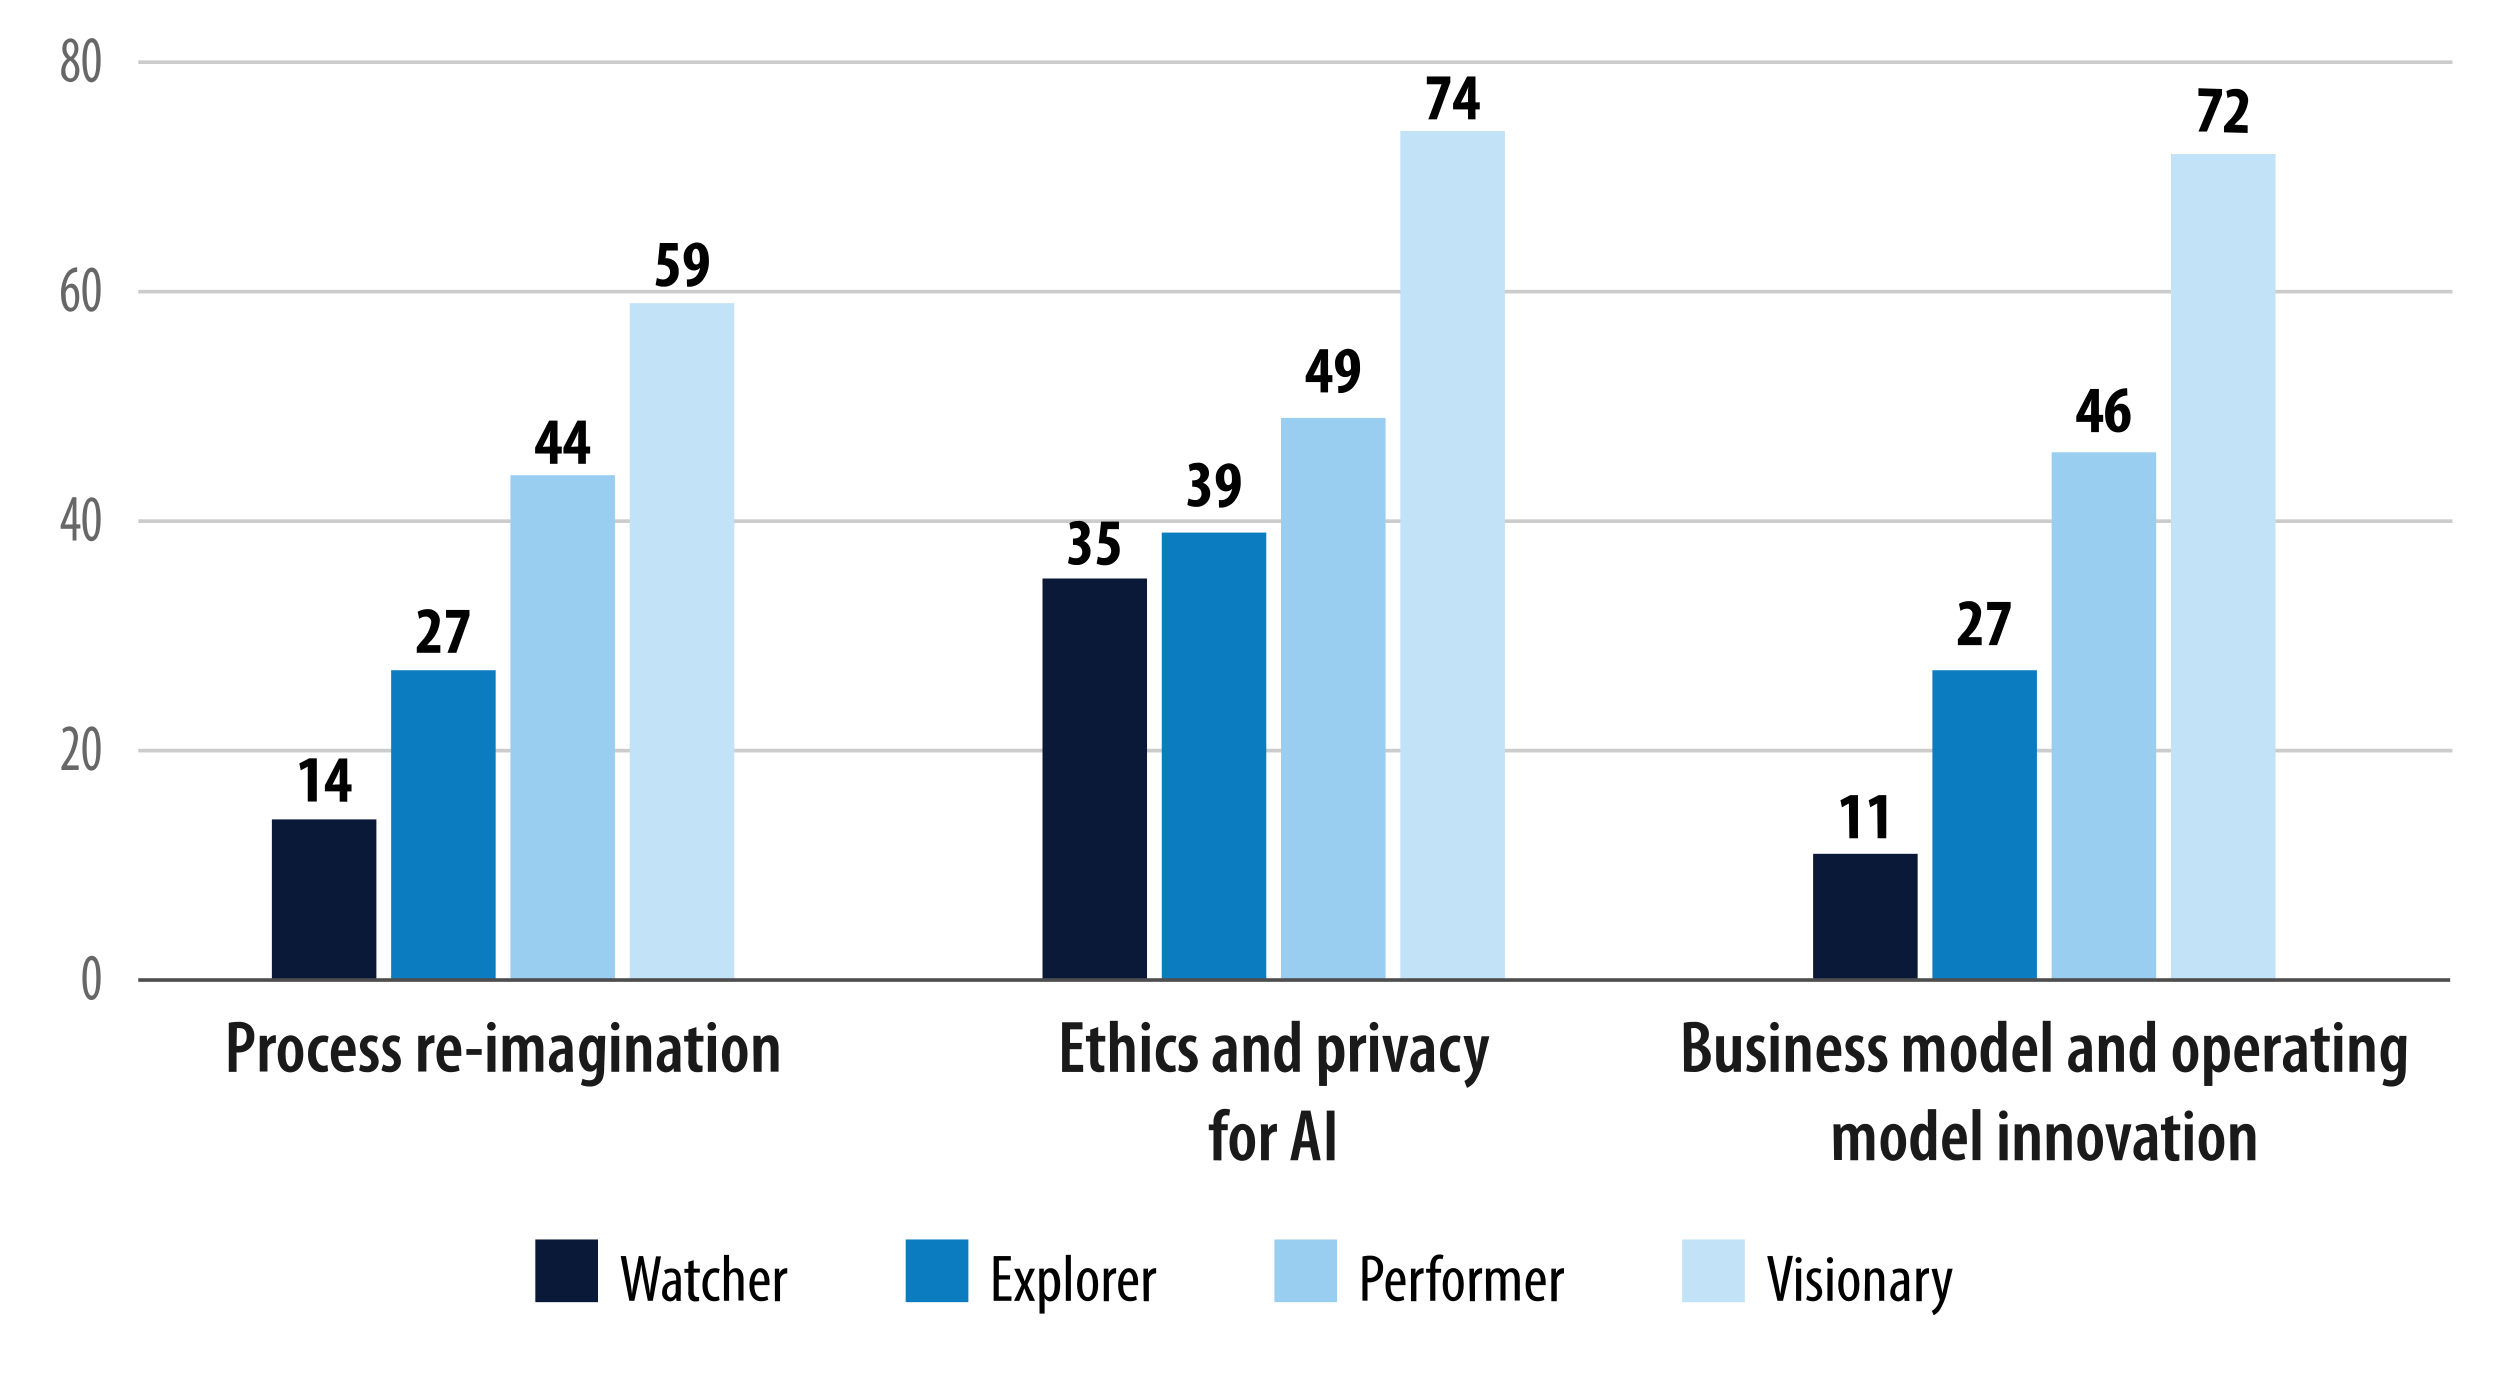 <svg id="Layer_1" data-name="Layer 1" xmlns="http://www.w3.org/2000/svg" xmlns:xlink="http://www.w3.org/1999/xlink" viewBox="0 0 356.14 196.71"><defs><style>.cls-1,.cls-10,.cls-11{fill:none;}.cls-2{clip-path:url(#clip-path);}.cls-3{fill:#1a1a1a;}.cls-4{fill:#010101;}.cls-5{fill:#0a1937;}.cls-6{fill:#0c7cc1;}.cls-7{fill:#99cef0;}.cls-8{fill:#c1e2f7;}.cls-9{fill:#676767;}.cls-10{stroke:#ccc;}.cls-10,.cls-11{stroke-miterlimit:10;stroke-width:0.52px;}.cls-11{stroke:#4e4e4e;}</style><clipPath id="clip-path"><rect class="cls-1" x="-36.43" y="-254.57" width="612" height="792"/></clipPath></defs><title>fig5</title><g class="cls-2"><path class="cls-3" d="M32.59,145.71a6.19,6.19,0,0,1,1.31-.14,2.44,2.44,0,0,1,1.77.54,2,2,0,0,1,.56,1.51,2.27,2.27,0,0,1-.52,1.58,2.21,2.21,0,0,1-1.69.73H33.7v2.76H32.59ZM33.7,149H34c.73,0,1.14-.51,1.14-1.31s-.27-1.22-1-1.22a1.42,1.42,0,0,0-.39,0Z"/><path class="cls-3" d="M37,149c0-.47,0-1,0-1.44h1l.06.78h0a1.22,1.22,0,0,1,1-.86,1.42,1.42,0,0,1,.24,0v1.11H39a1,1,0,0,0-.9.88,2.83,2.83,0,0,0,0,.48v2.7H37Z"/><path class="cls-3" d="M43.21,150.12c0,2.06-1.06,2.65-1.84,2.65-1.08,0-1.81-.91-1.81-2.63s.9-2.65,1.85-2.65S43.21,148.44,43.21,150.12Zm-2.54,0c0,.86.15,1.79.74,1.79s.69-1,.69-1.79-.13-1.76-.71-1.76S40.67,149.39,40.67,150.12Z"/><path class="cls-3" d="M46.74,152.58a2.1,2.1,0,0,1-.86.16c-1.22,0-2-.9-2-2.57s.84-2.66,2.2-2.66a1.8,1.8,0,0,1,.73.14l-.17.9a1.13,1.13,0,0,0-.54-.12c-.73,0-1.1.78-1.1,1.72s.42,1.67,1.1,1.67a1,1,0,0,0,.54-.12Z"/><path class="cls-3" d="M48.2,150.42c0,1.15.55,1.46,1.14,1.46a2.27,2.27,0,0,0,.92-.18l.17.8a3.35,3.35,0,0,1-1.3.24c-1.32,0-2-1-2-2.54s.81-2.71,1.91-2.71,1.62,1,1.62,2.34a2.75,2.75,0,0,1,0,.59Zm1.4-.79c0-.81-.27-1.3-.66-1.3s-.72.7-.74,1.3Z"/><path class="cls-3" d="M51.36,151.62a1.71,1.71,0,0,0,.89.27.56.56,0,0,0,.63-.58c0-.32-.14-.53-.61-.82a1.72,1.72,0,0,1-1-1.47,1.49,1.49,0,0,1,1.56-1.53,1.93,1.93,0,0,1,1,.26l-.22.83a1.27,1.27,0,0,0-.71-.22.52.52,0,0,0-.57.52c0,.28.12.44.61.76a1.77,1.77,0,0,1,1,1.54,1.51,1.51,0,0,1-1.69,1.56,2,2,0,0,1-1.09-.29Z"/><path class="cls-3" d="M54.6,151.62a1.67,1.67,0,0,0,.88.27.56.56,0,0,0,.64-.58c0-.32-.15-.53-.62-.82a1.74,1.74,0,0,1-1-1.47A1.5,1.5,0,0,1,56,147.49a1.89,1.89,0,0,1,1,.26l-.22.83a1.26,1.26,0,0,0-.7-.22.52.52,0,0,0-.58.52c0,.28.13.44.61.76a1.78,1.78,0,0,1,1,1.54,1.51,1.51,0,0,1-1.69,1.56,2,2,0,0,1-1.09-.29Z"/><path class="cls-3" d="M59.58,149c0-.47,0-1,0-1.44h1l.07.78h0a1.22,1.22,0,0,1,1-.86,1.57,1.57,0,0,1,.24,0v1.11h-.24a1,1,0,0,0-.91.88,3,3,0,0,0,0,.48v2.7H59.58Z"/><path class="cls-3" d="M63.24,150.42c0,1.15.55,1.46,1.15,1.46a2.22,2.22,0,0,0,.91-.18l.17.8a3.34,3.34,0,0,1-1.29.24c-1.33,0-2-1-2-2.54s.81-2.71,1.91-2.71,1.62,1,1.62,2.34a4,4,0,0,1,0,.59Zm1.4-.79c0-.81-.26-1.3-.66-1.3s-.72.7-.74,1.3Z"/><path class="cls-3" d="M68.62,149.45v.82H66.44v-.82Z"/><path class="cls-3" d="M70.61,146.24a.61.61,0,1,1-.61-.66A.61.61,0,0,1,70.61,146.24Zm-1.16,6.44v-5.11h1.13v5.11Z"/><path class="cls-3" d="M71.61,149c0-.58,0-1,0-1.44h1l0,.62h0a1.41,1.41,0,0,1,1.2-.7,1.09,1.09,0,0,1,1.09.74h0a1.8,1.8,0,0,1,.51-.55,1.42,1.42,0,0,1,.71-.19c.82,0,1.28.64,1.28,1.9v3.29H76.31v-3.09c0-.61-.09-1.16-.58-1.16-.29,0-.52.22-.62.6a1.49,1.49,0,0,0,0,.4v3.25H74v-3.26c0-.45-.07-1-.57-1a.69.69,0,0,0-.63.62,2.37,2.37,0,0,0,0,.41v3.22H71.61Z"/><path class="cls-3" d="M81.58,151.52a7.09,7.09,0,0,0,.07,1.16h-1l-.07-.52h0a1.26,1.26,0,0,1-1.08.61,1.37,1.37,0,0,1-1.29-1.52c0-1.31,1.11-1.86,2.27-1.88v-.13c0-.53-.21-.89-.77-.89a1.76,1.76,0,0,0-1,.27l-.21-.76a2.89,2.89,0,0,1,1.4-.37c1.33,0,1.66.91,1.66,2Zm-1.1-1.4c-.44,0-1.23.13-1.23,1,0,.58.31.79.56.79a.68.68,0,0,0,.64-.59,1.15,1.15,0,0,0,0-.26Z"/><path class="cls-3" d="M86.07,152.07c0,1.21-.19,1.77-.57,2.15a2,2,0,0,1-1.52.56,2.85,2.85,0,0,1-1.22-.25l.23-.86a2.24,2.24,0,0,0,1,.22c.67,0,1-.43,1-1.39v-.4h0a1,1,0,0,1-.94.56c-1,0-1.55-1.14-1.55-2.5,0-1.77.8-2.67,1.66-2.67a1,1,0,0,1,1,.63h0l.06-.55h1c0,.42-.05.91-.05,1.6ZM85,149.4a1.38,1.38,0,0,0-.06-.38c-.07-.28-.23-.58-.56-.58-.54,0-.79.72-.79,1.69s.33,1.64.76,1.64c.21,0,.46-.11.58-.53a1.25,1.25,0,0,0,.07-.43Z"/><path class="cls-3" d="M88.24,146.24a.6.6,0,1,1-.61-.66A.61.61,0,0,1,88.24,146.24Zm-1.15,6.44v-5.11h1.12v5.11Z"/><path class="cls-3" d="M89.24,149c0-.58,0-1,0-1.44h1l0,.61h0a1.37,1.37,0,0,1,1.21-.69c.86,0,1.31.67,1.31,1.85v3.34H91.65v-3.23c0-.52-.11-1-.6-1-.28,0-.53.21-.63.62a1.92,1.92,0,0,0,0,.47v3.15H89.24Z"/><path class="cls-3" d="M96.92,151.52a8.48,8.48,0,0,0,.06,1.16H96l-.06-.52h0a1.26,1.26,0,0,1-1.08.61,1.36,1.36,0,0,1-1.29-1.52c0-1.31,1.11-1.86,2.27-1.88v-.13c0-.53-.21-.89-.77-.89a1.82,1.82,0,0,0-1,.27l-.21-.76a3,3,0,0,1,1.41-.37c1.32,0,1.66.91,1.66,2Zm-1.1-1.4c-.44,0-1.23.13-1.23,1,0,.58.3.79.55.79a.68.68,0,0,0,.65-.59,1.15,1.15,0,0,0,0-.26Z"/><path class="cls-3" d="M99.21,146.3v1.27h1v.81h-1V151c0,.63.24.79.53.79a1.87,1.87,0,0,0,.34,0l0,.87a2.73,2.73,0,0,1-.73.08,1.28,1.28,0,0,1-.91-.31,1.82,1.82,0,0,1-.37-1.39v-2.66h-.61v-.81h.61v-.88Z"/><path class="cls-3" d="M102,146.24a.61.61,0,1,1-.61-.66A.61.61,0,0,1,102,146.24Zm-1.16,6.44v-5.11H102v5.11Z"/><path class="cls-3" d="M106.49,150.12c0,2.06-1.06,2.65-1.84,2.65-1.08,0-1.81-.91-1.81-2.63s.9-2.65,1.85-2.65S106.49,148.44,106.49,150.12Zm-2.54,0c0,.86.14,1.79.74,1.79s.69-1,.69-1.79-.13-1.76-.71-1.76S104,149.39,104,150.12Z"/><path class="cls-3" d="M107.33,149c0-.58,0-1,0-1.44h1l.06.61h0a1.37,1.37,0,0,1,1.21-.69c.86,0,1.31.67,1.31,1.85v3.34h-1.13v-3.23c0-.52-.1-1-.59-1-.28,0-.53.21-.63.62a1.49,1.49,0,0,0-.06.47v3.15h-1.12Z"/><path class="cls-3" d="M154.07,149.46h-1.68v2.24h1.91v1h-3v-7.07h2.91v1h-1.78v1.94h1.68Z"/><path class="cls-3" d="M156.45,146.3v1.27h1v.81h-1V151c0,.63.24.79.53.79a1.87,1.87,0,0,0,.34,0l0,.87a2.68,2.68,0,0,1-.73.08,1.24,1.24,0,0,1-.9-.31c-.26-.25-.38-.62-.38-1.39v-2.66h-.61v-.81h.61v-.88Z"/><path class="cls-3" d="M158.11,145.42h1.13v2.7h0a1.42,1.42,0,0,1,.44-.44,1.35,1.35,0,0,1,.68-.19c.81,0,1.26.68,1.26,2v3.22h-1.12V149.5c0-.56-.12-1.06-.59-1.06-.3,0-.54.19-.65.63a2.11,2.11,0,0,0,0,.38v3.23h-1.13Z"/><path class="cls-3" d="M163.83,146.24a.61.61,0,1,1-.61-.66A.61.61,0,0,1,163.83,146.24Zm-1.16,6.44v-5.11h1.12v5.11Z"/><path class="cls-3" d="M167.51,152.58a2.1,2.1,0,0,1-.86.16c-1.22,0-2-.9-2-2.57s.84-2.66,2.2-2.66a1.8,1.8,0,0,1,.73.14l-.16.9a1.21,1.21,0,0,0-.55-.12c-.72,0-1.1.78-1.1,1.72s.42,1.67,1.1,1.67a1.09,1.09,0,0,0,.55-.12Z"/><path class="cls-3" d="M168,151.62a1.67,1.67,0,0,0,.88.27.56.56,0,0,0,.64-.58c0-.32-.15-.53-.62-.82a1.72,1.72,0,0,1-1-1.47,1.5,1.5,0,0,1,1.57-1.53,1.89,1.89,0,0,1,1,.26l-.22.83a1.26,1.26,0,0,0-.7-.22.52.52,0,0,0-.58.52c0,.28.13.44.61.76a1.78,1.78,0,0,1,1.05,1.54,1.51,1.51,0,0,1-1.69,1.56,2,2,0,0,1-1.09-.29Z"/><path class="cls-3" d="M176.13,151.52a8.48,8.48,0,0,0,.06,1.16h-1l-.06-.52h0a1.27,1.27,0,0,1-1.09.61,1.37,1.37,0,0,1-1.29-1.52c0-1.31,1.12-1.86,2.27-1.88v-.13c0-.53-.21-.89-.77-.89a1.79,1.79,0,0,0-.95.27l-.21-.76a2.93,2.93,0,0,1,1.41-.37c1.32,0,1.66.91,1.66,2Zm-1.11-1.4c-.44,0-1.22.13-1.22,1,0,.58.3.79.55.79a.67.67,0,0,0,.64-.59,1.15,1.15,0,0,0,0-.26Z"/><path class="cls-3" d="M177.17,149c0-.58,0-1,0-1.44h1l.05.61h0a1.4,1.4,0,0,1,1.21-.69c.86,0,1.31.67,1.31,1.85v3.34h-1.12v-3.23c0-.52-.1-1-.6-1-.27,0-.52.21-.63.62a1.92,1.92,0,0,0-.05.47v3.15h-1.12Z"/><path class="cls-3" d="M185.16,145.42v5.89c0,.41,0,1,0,1.37h-.95l-.08-.61h0a1.2,1.2,0,0,1-1.06.7c-1,0-1.54-1.09-1.54-2.63,0-1.78.76-2.65,1.59-2.65a.93.93,0,0,1,.89.56h0v-2.63Zm-1.11,4.11a1.09,1.09,0,0,0,0-.31c0-.41-.27-.78-.6-.78-.57,0-.77.81-.77,1.72s.27,1.68.75,1.68c.2,0,.47-.1.6-.63a.8.8,0,0,0,.05-.32Z"/><path class="cls-3" d="M187.85,149.17c0-.69,0-1.17,0-1.6h1l.07.63h0a1.19,1.19,0,0,1,1.07-.71c1,0,1.53,1.1,1.53,2.63,0,1.86-.79,2.65-1.62,2.65a1,1,0,0,1-.87-.54h0v2.47h-1.11Zm1.11,1.64a1.75,1.75,0,0,0,0,.43c.14.5.4.6.58.6.58,0,.77-.81.77-1.7s-.24-1.7-.76-1.7c-.28,0-.53.31-.59.65a1.17,1.17,0,0,0,0,.38Z"/><path class="cls-3" d="M192.31,149c0-.47,0-1,0-1.44h1l.06.78h0a1.22,1.22,0,0,1,1-.86,1.29,1.29,0,0,1,.24,0v1.11h-.24a1,1,0,0,0-.9.88,3,3,0,0,0,0,.48v2.7h-1.13Z"/><path class="cls-3" d="M196.34,146.24a.61.61,0,1,1-.61-.66A.61.61,0,0,1,196.34,146.24Zm-1.16,6.44v-5.11h1.13v5.11Z"/><path class="cls-3" d="M198.09,147.57l.5,2.55c.08.4.15.86.23,1.34h0c.06-.47.13-.9.21-1.34l.49-2.55h1.11l-1.35,5.11h-1l-1.37-5.11Z"/><path class="cls-3" d="M204.29,151.52a8.48,8.48,0,0,0,.06,1.16h-1l-.06-.52h0a1.26,1.26,0,0,1-1.08.61,1.36,1.36,0,0,1-1.29-1.52c0-1.31,1.11-1.86,2.26-1.88v-.13c0-.53-.21-.89-.76-.89a1.8,1.8,0,0,0-1,.27l-.21-.76a2.93,2.93,0,0,1,1.41-.37c1.32,0,1.66.91,1.66,2Zm-1.11-1.4c-.44,0-1.22.13-1.22,1,0,.58.3.79.55.79a.66.66,0,0,0,.64-.59,1.15,1.15,0,0,0,0-.26Z"/><path class="cls-3" d="M208,152.58a2.14,2.14,0,0,1-.86.16c-1.22,0-2-.9-2-2.57s.84-2.66,2.19-2.66a1.86,1.86,0,0,1,.74.14l-.17.9a1.13,1.13,0,0,0-.54-.12c-.73,0-1.11.78-1.11,1.72s.42,1.67,1.11,1.67a1.05,1.05,0,0,0,.54-.12Z"/><path class="cls-3" d="M209.65,147.57l.57,2.78c.08.35.12.65.17,1h0c.05-.28.12-.61.17-.94l.5-2.79h1.11l-.95,3.65a8,8,0,0,1-1.19,2.91,3,3,0,0,1-1.05.8l-.37-1a2.16,2.16,0,0,0,.69-.52,2.33,2.33,0,0,0,.45-.72.64.64,0,0,0,.07-.24.72.72,0,0,0,0-.19l-1.35-4.72Z"/><path class="cls-3" d="M172.87,165.29V161h-.67v-.81h.67v-.25a2.16,2.16,0,0,1,.49-1.52,1.57,1.57,0,0,1,1.14-.46,2.26,2.26,0,0,1,.74.11l-.14.89a1.06,1.06,0,0,0-.43-.08c-.52,0-.68.5-.68,1v.27h.91V161H174v4.31Z"/><path class="cls-3" d="M178.8,162.73c0,2.05-1.06,2.64-1.83,2.64-1.08,0-1.82-.9-1.82-2.62s.9-2.65,1.86-2.65S178.8,161.05,178.8,162.73Zm-2.54,0c0,.86.15,1.78.75,1.78s.68-1,.68-1.78-.12-1.77-.7-1.77S176.26,162,176.26,162.73Z"/><path class="cls-3" d="M179.65,161.61c0-.47,0-1-.05-1.44h1l.06.78h0a1.22,1.22,0,0,1,1-.85l.25,0v1.12a1,1,0,0,0-.25,0,1,1,0,0,0-.9.89,2.87,2.87,0,0,0,0,.48v2.7h-1.12Z"/><path class="cls-3" d="M185.28,163.45l-.39,1.84h-1.08l1.57-7.08h1.3l1.46,7.08h-1.09l-.38-1.84Zm1.28-.88-.3-1.63c-.08-.46-.17-1.11-.25-1.61h0c-.08.5-.19,1.18-.27,1.62l-.31,1.62Z"/><path class="cls-3" d="M190.11,158.21v7.08H189v-7.08Z"/><path class="cls-3" d="M239.86,145.71a6.24,6.24,0,0,1,1.4-.14,2.44,2.44,0,0,1,1.68.5,1.63,1.63,0,0,1,.5,1.26,1.65,1.65,0,0,1-1,1.55v0a1.71,1.71,0,0,1,1.27,1.75,2,2,0,0,1-.51,1.39,2.72,2.72,0,0,1-2.12.68,8.21,8.21,0,0,1-1.18-.07Zm1.11,2.85h.33a1.06,1.06,0,0,0,1-1.11.91.91,0,0,0-1-1,1.4,1.4,0,0,0-.4.05Zm0,3.27a1.79,1.79,0,0,0,.36,0,1.11,1.11,0,0,0,1.19-1.21,1.17,1.17,0,0,0-1.22-1.25H241Z"/><path class="cls-3" d="M248,151.19c0,.56,0,1.06,0,1.49h-1l-.06-.53h0a1.41,1.41,0,0,1-1.15.62c-.93,0-1.31-.71-1.31-2v-3.16h1.12v3c0,.73.13,1.24.59,1.24a.62.62,0,0,0,.58-.5,1.46,1.46,0,0,0,.06-.44v-3.32H248Z"/><path class="cls-3" d="M248.92,151.62a1.71,1.71,0,0,0,.89.27.56.56,0,0,0,.64-.58c0-.32-.15-.53-.62-.82a1.72,1.72,0,0,1-1-1.47,1.49,1.49,0,0,1,1.56-1.53,1.93,1.93,0,0,1,1,.26l-.22.83a1.26,1.26,0,0,0-.7-.22.52.52,0,0,0-.58.52c0,.28.12.44.61.76a1.78,1.78,0,0,1,1.05,1.54,1.51,1.51,0,0,1-1.69,1.56,1.93,1.93,0,0,1-1.09-.29Z"/><path class="cls-3" d="M253.4,146.24a.61.61,0,1,1-.61-.66A.61.61,0,0,1,253.4,146.24Zm-1.16,6.44v-5.11h1.13v5.11Z"/><path class="cls-3" d="M254.4,149c0-.58,0-1,0-1.44h1l0,.61h0a1.37,1.37,0,0,1,1.2-.69c.86,0,1.31.67,1.31,1.85v3.34H256.8v-3.23c0-.52-.1-1-.6-1-.27,0-.52.21-.63.62a1.92,1.92,0,0,0,0,.47v3.15H254.4Z"/><path class="cls-3" d="M259.85,150.42c0,1.15.54,1.46,1.14,1.46a2.27,2.27,0,0,0,.92-.18l.16.8a3.26,3.26,0,0,1-1.29.24c-1.32,0-2-1-2-2.54s.81-2.71,1.91-2.71,1.61,1,1.61,2.34a4,4,0,0,1,0,.59Zm1.4-.79c0-.81-.27-1.3-.67-1.3s-.71.7-.73,1.3Z"/><path class="cls-3" d="M263,151.62a1.7,1.7,0,0,0,.88.27.56.56,0,0,0,.64-.58c0-.32-.14-.53-.62-.82a1.72,1.72,0,0,1-1-1.47,1.49,1.49,0,0,1,1.56-1.53,2,2,0,0,1,1,.26l-.22.83a1.3,1.3,0,0,0-.71-.22.52.52,0,0,0-.58.52c0,.28.13.44.61.76a1.77,1.77,0,0,1,1.05,1.54,1.51,1.51,0,0,1-1.69,1.56,2,2,0,0,1-1.09-.29Z"/><path class="cls-3" d="M266.25,151.62a1.67,1.67,0,0,0,.88.27.56.56,0,0,0,.64-.58c0-.32-.15-.53-.62-.82a1.72,1.72,0,0,1-1-1.47,1.49,1.49,0,0,1,1.56-1.53,1.93,1.93,0,0,1,1,.26l-.22.83a1.26,1.26,0,0,0-.7-.22.52.52,0,0,0-.58.52c0,.28.13.44.61.76a1.78,1.78,0,0,1,1.05,1.54,1.51,1.51,0,0,1-1.69,1.56,2,2,0,0,1-1.09-.29Z"/><path class="cls-3" d="M271.23,149c0-.58,0-1-.05-1.44h1l0,.62h0a1.43,1.43,0,0,1,1.2-.7,1.09,1.09,0,0,1,1.09.74h0a1.8,1.8,0,0,1,.51-.55,1.42,1.42,0,0,1,.71-.19c.82,0,1.28.64,1.28,1.9v3.29h-1.11v-3.09c0-.61-.09-1.16-.58-1.16-.29,0-.52.22-.62.6a1.49,1.49,0,0,0,0,.4v3.25h-1.11v-3.26c0-.45-.07-1-.57-1-.27,0-.53.21-.63.62a2.37,2.37,0,0,0,0,.41v3.22h-1.11Z"/><path class="cls-3" d="M281.55,150.12c0,2.06-1.06,2.65-1.84,2.65-1.08,0-1.81-.91-1.81-2.63s.9-2.65,1.86-2.65S281.55,148.44,281.55,150.12Zm-2.54,0c0,.86.15,1.79.75,1.79s.68-1,.68-1.79-.13-1.76-.71-1.76S279,149.39,279,150.12Z"/><path class="cls-3" d="M285.83,145.42v5.89c0,.41,0,1,0,1.37h-1l-.07-.61h0a1.2,1.2,0,0,1-1.06.7c-1,0-1.55-1.09-1.55-2.63,0-1.78.77-2.65,1.6-2.65a.94.94,0,0,1,.89.56h0v-2.63Zm-1.12,4.11a1.62,1.62,0,0,0,0-.31c0-.41-.27-.78-.61-.78-.56,0-.76.81-.76,1.72s.27,1.68.74,1.68c.21,0,.47-.1.61-.63a1,1,0,0,0,0-.32Z"/><path class="cls-3" d="M287.75,150.42c0,1.15.55,1.46,1.14,1.46a2.27,2.27,0,0,0,.92-.18l.16.8a3.26,3.26,0,0,1-1.29.24c-1.32,0-2-1-2-2.54s.81-2.71,1.91-2.71,1.61,1,1.61,2.34a4,4,0,0,1,0,.59Zm1.4-.79c0-.81-.27-1.3-.67-1.3s-.71.7-.73,1.3Z"/><path class="cls-3" d="M291,145.42h1.12v7.26H291Z"/><path class="cls-3" d="M298,151.52a8.48,8.48,0,0,0,.06,1.16h-1l-.06-.52h0a1.26,1.26,0,0,1-1.08.61,1.36,1.36,0,0,1-1.29-1.52c0-1.31,1.11-1.86,2.26-1.88v-.13c0-.53-.2-.89-.76-.89a1.82,1.82,0,0,0-1,.27l-.21-.76a3,3,0,0,1,1.41-.37c1.32,0,1.66.91,1.66,2Zm-1.1-1.4c-.44,0-1.23.13-1.23,1,0,.58.3.79.56.79a.66.66,0,0,0,.63-.59.78.78,0,0,0,0-.26Z"/><path class="cls-3" d="M299,149c0-.58,0-1,0-1.44h1l.05.61h0a1.37,1.37,0,0,1,1.21-.69c.86,0,1.31.67,1.31,1.85v3.34h-1.13v-3.23c0-.52-.1-1-.59-1-.28,0-.53.21-.63.62a1.86,1.86,0,0,0-.06.47v3.15H299Z"/><path class="cls-3" d="M307,145.42v5.89c0,.41,0,1,0,1.37h-.95l-.07-.61h0a1.18,1.18,0,0,1-1.06.7c-1,0-1.54-1.09-1.54-2.63,0-1.78.77-2.65,1.6-2.65a.94.94,0,0,1,.89.56h0v-2.63Zm-1.11,4.11a1.62,1.62,0,0,0,0-.31c0-.41-.27-.78-.61-.78-.57,0-.77.81-.77,1.72s.28,1.68.75,1.68c.21,0,.47-.1.61-.63a1,1,0,0,0,0-.32Z"/><path class="cls-3" d="M313.17,150.12c0,2.06-1.06,2.65-1.84,2.65-1.08,0-1.82-.91-1.82-2.63s.91-2.65,1.86-2.65S313.17,148.44,313.17,150.12Zm-2.54,0c0,.86.14,1.79.74,1.79s.69-1,.69-1.79-.13-1.76-.71-1.76S310.63,149.39,310.63,150.12Z"/><path class="cls-3" d="M314,149.17c0-.69,0-1.17,0-1.6h1l.06.63h0a1.19,1.19,0,0,1,1.07-.71c1,0,1.53,1.1,1.53,2.63,0,1.86-.79,2.65-1.61,2.65a1,1,0,0,1-.88-.54h0v2.47H314Zm1.11,1.64a1.35,1.35,0,0,0,.06.43c.13.5.4.6.57.6.58,0,.77-.81.77-1.7s-.24-1.7-.76-1.7c-.28,0-.53.31-.59.65a1.17,1.17,0,0,0-.05.38Z"/><path class="cls-3" d="M319.37,150.42c0,1.15.54,1.46,1.14,1.46a2.22,2.22,0,0,0,.91-.18l.17.8a3.3,3.3,0,0,1-1.29.24c-1.32,0-2-1-2-2.54s.8-2.71,1.91-2.71,1.61,1,1.61,2.34a4,4,0,0,1,0,.59Zm1.39-.79c0-.81-.26-1.3-.66-1.3s-.71.7-.73,1.3Z"/><path class="cls-3" d="M322.61,149c0-.47,0-1,0-1.44h1l.06.78h0a1.22,1.22,0,0,1,1-.86,1.29,1.29,0,0,1,.24,0v1.11h-.24a1,1,0,0,0-.9.88,3,3,0,0,0,0,.48v2.7h-1.13Z"/><path class="cls-3" d="M328.6,151.52a8.48,8.48,0,0,0,.06,1.16h-1l-.06-.52h0a1.26,1.26,0,0,1-1.08.61,1.37,1.37,0,0,1-1.29-1.52c0-1.31,1.11-1.86,2.27-1.88v-.13c0-.53-.21-.89-.77-.89a1.82,1.82,0,0,0-1,.27l-.21-.76a3,3,0,0,1,1.41-.37c1.32,0,1.66.91,1.66,2Zm-1.1-1.4c-.44,0-1.23.13-1.23,1,0,.58.3.79.56.79a.68.68,0,0,0,.64-.59,1.15,1.15,0,0,0,0-.26Z"/><path class="cls-3" d="M330.89,146.3v1.27h1v.81h-1V151c0,.63.24.79.53.79a1.87,1.87,0,0,0,.34,0l0,.87a2.68,2.68,0,0,1-.73.08,1.24,1.24,0,0,1-.9-.31c-.26-.25-.38-.62-.38-1.39v-2.66h-.61v-.81h.61v-.88Z"/><path class="cls-3" d="M333.71,146.24a.61.61,0,1,1-.61-.66A.61.61,0,0,1,333.71,146.24Zm-1.16,6.44v-5.11h1.12v5.11Z"/><path class="cls-3" d="M334.7,149c0-.58,0-1,0-1.44h1l.05.61h0a1.37,1.37,0,0,1,1.21-.69c.86,0,1.31.67,1.31,1.85v3.34h-1.12v-3.23c0-.52-.11-1-.6-1-.27,0-.52.21-.63.62a1.92,1.92,0,0,0-.05.47v3.15H334.7Z"/><path class="cls-3" d="M342.71,152.07c0,1.21-.19,1.77-.57,2.15a2,2,0,0,1-1.52.56,2.85,2.85,0,0,1-1.22-.25l.23-.86a2.24,2.24,0,0,0,1,.22c.67,0,1-.43,1-1.39v-.4h0a1,1,0,0,1-.94.56c-1,0-1.56-1.14-1.56-2.5,0-1.77.81-2.67,1.67-2.67a1,1,0,0,1,.95.63h0l.06-.55h1c0,.42-.05.91-.05,1.6Zm-1.12-2.67a1.4,1.4,0,0,0,0-.38c-.07-.28-.23-.58-.57-.58-.53,0-.78.72-.78,1.69s.33,1.64.76,1.64c.21,0,.46-.11.58-.53a1.24,1.24,0,0,0,.06-.43Z"/><path class="cls-3" d="M261.22,161.61c0-.57,0-1-.05-1.44h1l.05.62h0a1.42,1.42,0,0,1,1.2-.69,1.08,1.08,0,0,1,1.09.74h0a1.8,1.8,0,0,1,.51-.55,1.33,1.33,0,0,1,.71-.19c.82,0,1.28.63,1.28,1.89v3.3h-1.11V162.2c0-.62-.08-1.16-.58-1.16-.29,0-.52.22-.62.59a1.59,1.59,0,0,0,0,.4v3.26h-1.11V162c0-.45-.07-1-.57-1a.68.68,0,0,0-.63.62,2.35,2.35,0,0,0,0,.4v3.23h-1.11Z"/><path class="cls-3" d="M271.54,162.73c0,2.05-1.06,2.64-1.84,2.64-1.08,0-1.81-.9-1.81-2.62s.9-2.65,1.85-2.65S271.54,161.05,271.54,162.73Zm-2.54,0c0,.86.15,1.78.74,1.78s.69-1,.69-1.78-.13-1.77-.71-1.77S269,162,269,162.73Z"/><path class="cls-3" d="M275.82,158v5.89c0,.41,0,1,0,1.38h-1l-.07-.61h0a1.19,1.19,0,0,1-1.06.69c-1,0-1.55-1.08-1.55-2.62,0-1.79.77-2.65,1.6-2.65a.92.92,0,0,1,.89.56h0V158Zm-1.12,4.12a1.72,1.72,0,0,0,0-.32c0-.41-.27-.77-.61-.77-.56,0-.76.8-.76,1.72s.27,1.68.74,1.68c.21,0,.47-.11.61-.63a1.11,1.11,0,0,0,0-.33Z"/><path class="cls-3" d="M277.74,163c0,1.14.54,1.46,1.14,1.46a2.27,2.27,0,0,0,.92-.18l.16.8a3.26,3.26,0,0,1-1.29.24c-1.32,0-2-1-2-2.54s.81-2.71,1.91-2.71,1.61,1,1.61,2.33a4.14,4.14,0,0,1,0,.6Zm1.39-.8c0-.81-.26-1.29-.66-1.29s-.71.69-.73,1.29Z"/><path class="cls-3" d="M281,158h1.12v7.27H281Z"/><path class="cls-3" d="M286,158.84a.61.61,0,1,1-.61-.65A.6.6,0,0,1,286,158.84Zm-1.16,6.45v-5.12H286v5.12Z"/><path class="cls-3" d="M287,161.61c0-.57,0-1,0-1.44h1l.05.61h0a1.37,1.37,0,0,1,1.21-.68c.86,0,1.31.66,1.31,1.85v3.34h-1.12v-3.24c0-.51-.11-1-.6-1-.27,0-.52.21-.63.61a2.08,2.08,0,0,0-.05.48v3.15H287Z"/><path class="cls-3" d="M291.56,161.61c0-.57,0-1,0-1.44h1l.05.61h0a1.37,1.37,0,0,1,1.21-.68c.86,0,1.31.66,1.31,1.85v3.34H294v-3.24c0-.51-.11-1-.6-1-.27,0-.53.21-.63.61a2.08,2.08,0,0,0-.05.48v3.15h-1.13Z"/><path class="cls-3" d="M299.59,162.73c0,2.05-1.06,2.64-1.84,2.64-1.08,0-1.82-.9-1.82-2.62s.91-2.65,1.86-2.65S299.59,161.05,299.59,162.73Zm-2.54,0c0,.86.14,1.78.74,1.78s.68-1,.68-1.78-.12-1.77-.7-1.77S297.05,162,297.05,162.73Z"/><path class="cls-3" d="M301.1,160.17l.5,2.56c.08.39.15.86.23,1.34h0c.06-.47.13-.9.21-1.34l.49-2.56h1.11l-1.35,5.12h-1l-1.38-5.12Z"/><path class="cls-3" d="M307.3,164.12a8.63,8.63,0,0,0,.06,1.17h-1l-.06-.53h0a1.26,1.26,0,0,1-1.08.61,1.36,1.36,0,0,1-1.29-1.51c0-1.31,1.11-1.87,2.26-1.88v-.14c0-.52-.21-.89-.76-.89a1.89,1.89,0,0,0-1,.27l-.21-.75a2.82,2.82,0,0,1,1.41-.37c1.32,0,1.66.9,1.66,2Zm-1.11-1.39c-.44,0-1.22.12-1.22,1,0,.58.3.79.55.79a.66.66,0,0,0,.64-.59,1,1,0,0,0,0-.26Z"/><path class="cls-3" d="M309.59,158.9v1.27h1V161h-1v2.66c0,.63.24.79.52.79a1.34,1.34,0,0,0,.35,0l0,.88a2.73,2.73,0,0,1-.73.08,1.26,1.26,0,0,1-.91-.31,1.83,1.83,0,0,1-.38-1.39V161h-.6v-.81h.6v-.88Z"/><path class="cls-3" d="M312.4,158.84a.6.6,0,1,1-.61-.65A.59.59,0,0,1,312.4,158.84Zm-1.15,6.45v-5.12h1.12v5.12Z"/><path class="cls-3" d="M316.87,162.73c0,2.05-1.06,2.64-1.84,2.64-1.08,0-1.82-.9-1.82-2.62s.91-2.65,1.86-2.65S316.87,161.05,316.87,162.73Zm-2.54,0c0,.86.14,1.78.74,1.78s.68-1,.68-1.78-.12-1.77-.7-1.77S314.33,162,314.33,162.73Z"/><path class="cls-3" d="M317.71,161.61c0-.57,0-1,0-1.44h1l.06.61h0a1.36,1.36,0,0,1,1.2-.68c.86,0,1.32.66,1.32,1.85v3.34h-1.13v-3.24c0-.51-.1-1-.6-1-.27,0-.52.21-.63.61a2.08,2.08,0,0,0-.05.48v3.15h-1.12Z"/><path class="cls-4" d="M89.65,185.31l-1.23-6.38h.75l.54,3.08c.14.8.24,1.51.32,2.3h0c.08-.81.23-1.5.38-2.31l.59-3.07h.62l.59,3c.14.76.28,1.49.37,2.38h0c.1-.92.21-1.61.34-2.34l.53-3h.71L93,185.31h-.71l-.62-3.1c-.12-.67-.24-1.39-.32-2.09h0c-.09.71-.2,1.41-.35,2.12l-.63,3.07Z"/><path class="cls-4" d="M96.37,185.31l-.05-.48h0a1,1,0,0,1-.9.56,1.16,1.16,0,0,1-1.09-1.31c0-1.15.91-1.66,2-1.67v-.14c0-.61-.16-1-.73-1a1.4,1.4,0,0,0-.76.24L94.6,181a2,2,0,0,1,1.07-.3c.92,0,1.31.6,1.31,1.63v2a6.84,6.84,0,0,0,0,1Zm-.11-2.37c-.37,0-1.25.07-1.25,1.06,0,.6.3.82.56.82s.59-.24.68-.69a2.35,2.35,0,0,0,0-.26Z"/><path class="cls-4" d="M98.82,179.52v1.21h.88v.56h-.88V184c0,.6.22.76.48.76a1.23,1.23,0,0,0,.29,0l0,.56a1.5,1.5,0,0,1-.54.08.93.93,0,0,1-.72-.28,1.68,1.68,0,0,1-.27-1.15v-2.65h-.56v-.56h.56v-1Z"/><path class="cls-4" d="M102.51,185.2a1.68,1.68,0,0,1-.76.17c-1,0-1.68-.81-1.68-2.32,0-1.32.67-2.39,1.81-2.39a1.37,1.37,0,0,1,.64.15l-.14.59a1.27,1.27,0,0,0-.52-.12c-.73,0-1.06.87-1.06,1.77,0,1.07.41,1.71,1.08,1.71a1.33,1.33,0,0,0,.53-.12Z"/><path class="cls-4" d="M103.13,178.76h.73v2.46h0a1.16,1.16,0,0,1,.37-.39,1.06,1.06,0,0,1,.62-.17c.58,0,1.07.46,1.07,1.61v3h-.73v-2.95c0-.56-.12-1.09-.62-1.09-.34,0-.59.25-.71.73,0,.1,0,.24,0,.35v3h-.73Z"/><path class="cls-4" d="M107.47,183.09c0,1.4.56,1.7,1.09,1.7a1.56,1.56,0,0,0,.75-.18l.12.54a2.28,2.28,0,0,1-1,.22c-1.09,0-1.66-.9-1.66-2.3s.62-2.41,1.54-2.41,1.31,1,1.31,2c0,.17,0,.29,0,.41Zm1.44-.54c0-.92-.34-1.33-.69-1.33s-.71.7-.74,1.33Z"/><path class="cls-4" d="M110.38,181.91c0-.38,0-.84,0-1.18H111l0,.72h0a1.1,1.1,0,0,1,1-.79h.15v.75H112a1,1,0,0,0-.88,1,2.54,2.54,0,0,0,0,.41v2.54h-.73Z"/><rect class="cls-5" x="76.26" y="176.57" width="8.93" height="8.93"/><path class="cls-4" d="M143.88,182.28h-1.6v2.4h1.81v.63h-2.54v-6.38H144v.64h-1.7v2.1h1.6Z"/><path class="cls-4" d="M145.25,180.73l.42,1c.12.27.2.53.3.81h0c.11-.29.21-.56.31-.81l.41-1h.75L146.37,183l1.08,2.32h-.79l-.44-1c-.1-.25-.19-.48-.3-.79h0c-.1.28-.2.52-.3.79l-.43,1h-.74l1.09-2.3-1.06-2.28Z"/><path class="cls-4" d="M148.05,182.16c0-.7,0-1.11,0-1.43h.65l0,.59h0a1,1,0,0,1,1-.66c.8,0,1.33.85,1.33,2.35,0,1.69-.7,2.38-1.42,2.38a.89.89,0,0,1-.8-.53h0v2.27h-.72Zm.72,1.47a1.38,1.38,0,0,0,0,.37c.14.66.47.78.67.78.61,0,.8-.83.8-1.76s-.23-1.74-.81-1.74c-.33,0-.62.42-.67.83a2.06,2.06,0,0,0,0,.35Z"/><path class="cls-4" d="M151.83,178.76h.72v6.55h-.72Z"/><path class="cls-4" d="M156.44,183c0,1.77-.82,2.37-1.52,2.37s-1.49-.75-1.49-2.36.75-2.37,1.54-2.37S156.44,181.42,156.44,183Zm-2.28,0c0,.76.13,1.79.8,1.79s.74-1.08.74-1.79-.12-1.78-.76-1.78S154.16,182.32,154.16,183Z"/><path class="cls-4" d="M157.24,181.91c0-.38,0-.84,0-1.18h.65l0,.72h0a1.09,1.09,0,0,1,1-.79H159v.75h-.15a1,1,0,0,0-.88,1,2.54,2.54,0,0,0,0,.41v2.54h-.73Z"/><path class="cls-4" d="M160,183.09c0,1.4.55,1.7,1.08,1.7a1.58,1.58,0,0,0,.76-.18l.11.54a2.2,2.2,0,0,1-1,.22c-1.1,0-1.66-.9-1.66-2.3s.62-2.41,1.54-2.41,1.3,1,1.3,2c0,.17,0,.29,0,.41Zm1.43-.54c0-.92-.33-1.33-.68-1.33s-.72.7-.74,1.33Z"/><path class="cls-4" d="M162.89,181.91c0-.38,0-.84,0-1.18h.65l0,.72h0a1.1,1.1,0,0,1,1-.79h.16v.75h-.16a1,1,0,0,0-.88,1c0,.12,0,.26,0,.41v2.54h-.73Z"/><rect class="cls-6" x="129.02" y="176.57" width="8.93" height="8.93"/><path class="cls-4" d="M194.09,179a4,4,0,0,1,1.06-.12,1.92,1.92,0,0,1,1.4.47,1.74,1.74,0,0,1,.48,1.31,2,2,0,0,1-.39,1.31,1.88,1.88,0,0,1-1.5.71h-.33v2.61h-.72Zm.72,3.05a1.23,1.23,0,0,0,.29,0c.72,0,1.2-.47,1.2-1.37,0-.65-.27-1.24-1.08-1.24a1.47,1.47,0,0,0-.41.05Z"/><path class="cls-4" d="M198.09,183.09c0,1.4.55,1.7,1.08,1.7a1.58,1.58,0,0,0,.76-.18l.11.54a2.2,2.2,0,0,1-1,.22c-1.1,0-1.66-.9-1.66-2.3s.62-2.41,1.54-2.41,1.3,1,1.3,2c0,.17,0,.29,0,.41Zm1.43-.54c0-.92-.33-1.33-.68-1.33s-.72.7-.75,1.33Z"/><path class="cls-4" d="M201,181.91c0-.38,0-.84,0-1.18h.65l0,.72h0a1.1,1.1,0,0,1,1-.79h.15v.75h-.15a1,1,0,0,0-.88,1,2.62,2.62,0,0,0,0,.41v2.54H201Z"/><path class="cls-4" d="M203.74,185.31v-4h-.58v-.56h.58v-.27a2,2,0,0,1,.41-1.38,1.2,1.2,0,0,1,.91-.39,1.22,1.22,0,0,1,.57.11l-.12.57a.93.93,0,0,0-.4-.08c-.52,0-.64.56-.64,1.16v.28h.83v.56h-.83v4Z"/><path class="cls-4" d="M208.52,183c0,1.77-.82,2.37-1.52,2.37s-1.48-.75-1.48-2.36.74-2.37,1.53-2.37S208.52,181.42,208.52,183Zm-2.28,0c0,.76.14,1.79.8,1.79s.75-1.08.75-1.79-.13-1.78-.77-1.78S206.24,182.32,206.24,183Z"/><path class="cls-4" d="M209.33,181.91c0-.38,0-.84,0-1.18h.65l0,.72h0a1.1,1.1,0,0,1,1-.79h.15v.75H211a1,1,0,0,0-.88,1,2.54,2.54,0,0,0,0,.41v2.54h-.72Z"/><path class="cls-4" d="M211.68,181.91c0-.54,0-.81,0-1.18h.64l0,.57h0a1.15,1.15,0,0,1,1-.64,1,1,0,0,1,1,.7h0a1.49,1.49,0,0,1,.45-.53,1.14,1.14,0,0,1,.64-.17c.61,0,1.09.45,1.09,1.61v3h-.72v-2.87c0-.59-.08-1.17-.64-1.17-.3,0-.57.26-.67.68a2.67,2.67,0,0,0,0,.42v2.94h-.72v-3c0-.51-.09-1-.63-1-.3,0-.6.26-.68.74a2.41,2.41,0,0,0,0,.4v2.9h-.72Z"/><path class="cls-4" d="M218.05,183.09c0,1.4.56,1.7,1.09,1.7a1.61,1.61,0,0,0,.76-.18l.11.54a2.2,2.2,0,0,1-1,.22c-1.1,0-1.67-.9-1.67-2.3s.63-2.41,1.54-2.41,1.31,1,1.31,2c0,.17,0,.29,0,.41Zm1.44-.54c0-.92-.33-1.33-.68-1.33s-.72.7-.75,1.33Z"/><path class="cls-4" d="M221,181.91c0-.38,0-.84,0-1.18h.65l0,.72h0a1.09,1.09,0,0,1,1-.79h.15v.75h-.15a1,1,0,0,0-.88,1,2.54,2.54,0,0,0,0,.41v2.54H221Z"/><rect class="cls-7" x="181.55" y="176.57" width="8.93" height="8.93"/><path class="cls-4" d="M253.21,185.31l-1.46-6.38h.77l.63,3c.15.72.34,1.64.45,2.45h0c.1-.82.28-1.71.43-2.47l.6-3h.78L254,185.31Z"/><path class="cls-4" d="M256.65,179.55a.43.43,0,1,1-.44-.47A.43.43,0,0,1,256.65,179.55Zm-.79,5.76v-4.58h.73v4.58Z"/><path class="cls-4" d="M257.48,184.55a1.38,1.38,0,0,0,.74.24.62.62,0,0,0,.67-.66c0-.35-.13-.59-.59-.9s-.92-.78-.92-1.31a1.22,1.22,0,0,1,1.26-1.26,1.6,1.6,0,0,1,.82.23l-.19.55a1.14,1.14,0,0,0-.61-.2.57.57,0,0,0-.6.58c0,.31.12.48.57.79a1.68,1.68,0,0,1,.95,1.39,1.28,1.28,0,0,1-1.37,1.37,1.58,1.58,0,0,1-.91-.27Z"/><path class="cls-4" d="M261.12,179.55a.43.43,0,1,1-.86,0,.43.43,0,0,1,.42-.47A.42.42,0,0,1,261.12,179.55Zm-.79,5.76v-4.58h.73v4.58Z"/><path class="cls-4" d="M264.88,183c0,1.77-.82,2.37-1.52,2.37s-1.49-.75-1.49-2.36.75-2.37,1.54-2.37S264.88,181.42,264.88,183Zm-2.28,0c0,.76.13,1.79.8,1.79s.74-1.08.74-1.79-.12-1.78-.76-1.78S262.6,182.32,262.6,183Z"/><path class="cls-4" d="M265.69,181.91c0-.54,0-.81,0-1.18h.63l0,.55h0a1.14,1.14,0,0,1,1-.62c.63,0,1.1.47,1.1,1.58v3.07h-.73v-2.95c0-.54-.1-1.09-.63-1.09-.3,0-.6.26-.69.75a2.33,2.33,0,0,0,0,.4v2.89h-.73Z"/><path class="cls-4" d="M271.33,185.31l-.05-.48h0a1,1,0,0,1-.91.56,1.16,1.16,0,0,1-1.08-1.31c0-1.15.91-1.66,1.95-1.67v-.14c0-.61-.16-1-.73-1a1.4,1.4,0,0,0-.76.24l-.16-.51a2,2,0,0,1,1.07-.3c.92,0,1.31.6,1.31,1.63v2a6.84,6.84,0,0,0,.05,1Zm-.11-2.37c-.37,0-1.25.07-1.25,1.06,0,.6.3.82.55.82s.6-.24.69-.69a2.35,2.35,0,0,0,0-.26Z"/><path class="cls-4" d="M273,181.91c0-.38,0-.84,0-1.18h.65l0,.72h0a1.1,1.1,0,0,1,1-.79h.15v.75h-.15a1,1,0,0,0-.88,1,2.54,2.54,0,0,0,0,.41v2.54H273Z"/><path class="cls-4" d="M275.92,180.73l.61,2.63c.08.36.13.66.19.95h0c0-.26.12-.61.19-.94l.54-2.64h.72l-.74,2.94a8.3,8.3,0,0,1-1.14,3,2.39,2.39,0,0,1-.82.7l-.27-.62a2.12,2.12,0,0,0,.65-.58,2.85,2.85,0,0,0,.41-.76.63.63,0,0,0,.05-.23.5.5,0,0,0,0-.17l-1.15-4.23Z"/><rect class="cls-8" x="239.63" y="176.57" width="8.93" height="8.93"/><path class="cls-9" d="M14.34,139.3c0,2.24-.59,3.16-1.33,3.16s-1.27-1.13-1.27-3.14.51-3.16,1.34-3.16S14.34,137.34,14.34,139.3Zm-2,0c0,1.49.21,2.53.72,2.53s.67-1.05.67-2.53-.19-2.52-.68-2.52S12.34,137.84,12.34,139.31Z"/><path class="cls-9" d="M8.75,109.7v-.47l.43-.71a7,7,0,0,0,1.33-3.32c0-.68-.25-1.1-.73-1.1a1.19,1.19,0,0,0-.74.34l-.15-.54a1.46,1.46,0,0,1,1-.42c.85,0,1.22.76,1.22,1.68a6.74,6.74,0,0,1-1.26,3.31l-.34.57v0h1.7v.64Z"/><path class="cls-9" d="M14.34,106.62c0,2.24-.59,3.16-1.33,3.16s-1.27-1.14-1.27-3.14.51-3.16,1.34-3.16S14.34,104.66,14.34,106.62Zm-2,0c0,1.48.21,2.53.72,2.53s.67-1,.67-2.53-.19-2.53-.68-2.53S12.34,105.15,12.34,106.63Z"/><path class="cls-9" d="M10.34,77V75.33H8.64v-.5l1.66-4h.59v3.86h.56v.6h-.56V77Zm0-2.29V73c0-.43,0-.8.05-1.21h0c-.17.49-.28.78-.43,1.16l-.71,1.77v0Z"/><path class="cls-9" d="M14.34,73.94c0,2.24-.59,3.16-1.33,3.16S11.74,76,11.74,74s.51-3.15,1.34-3.15S14.34,72,14.34,73.94Zm-2,0c0,1.48.21,2.52.72,2.52s.67-1,.67-2.52-.19-2.53-.68-2.53S12.34,72.47,12.34,74Z"/><path class="cls-9" d="M11,38.73a1.92,1.92,0,0,0-.36.06C9.8,39,9.46,40.06,9.33,41h0a1,1,0,0,1,.86-.59c.65,0,1.1.72,1.1,1.89s-.44,2.1-1.26,2.1-1.33-1.09-1.33-2.5a5.31,5.31,0,0,1,.66-2.77,2.07,2.07,0,0,1,1.23-1,2.9,2.9,0,0,1,.39-.06Zm-.29,3.64c0-.93-.27-1.39-.69-1.39-.25,0-.51.21-.66.66a1.39,1.39,0,0,0,0,.37c0,1.26.33,1.83.73,1.83S10.72,43.44,10.72,42.37Z"/><path class="cls-9" d="M14.34,41.25c0,2.24-.59,3.16-1.33,3.16s-1.27-1.13-1.27-3.14.51-3.16,1.34-3.16S14.34,39.29,14.34,41.25Zm-2,0c0,1.49.21,2.53.72,2.53s.67-1,.67-2.53-.19-2.52-.68-2.52S12.34,39.79,12.34,41.26Z"/><path class="cls-9" d="M8.72,10.15a2.21,2.21,0,0,1,.84-1.76v0A1.88,1.88,0,0,1,8.88,7c0-1,.56-1.53,1.2-1.53s1.09.74,1.09,1.45a1.82,1.82,0,0,1-.68,1.44v0A2.11,2.11,0,0,1,11.31,10c0,1-.53,1.7-1.32,1.7A1.42,1.42,0,0,1,8.72,10.15Zm2-.08A1.71,1.71,0,0,0,10,8.65,1.75,1.75,0,0,0,9.32,10c0,.69.26,1.16.7,1.16S10.71,10.84,10.71,10.07ZM9.47,6.91a1.4,1.4,0,0,0,.62,1.19A1.52,1.52,0,0,0,10.61,7c0-.59-.21-1-.58-1S9.47,6.36,9.47,6.91Z"/><path class="cls-9" d="M14.34,8.57c0,2.24-.59,3.16-1.33,3.16s-1.27-1.14-1.27-3.14.51-3.16,1.34-3.16S14.34,6.61,14.34,8.57Zm-2,0c0,1.48.21,2.52.72,2.52s.67-1,.67-2.52-.19-2.53-.68-2.53S12.34,7.1,12.34,8.58Z"/><line class="cls-10" x1="19.7" y1="106.93" x2="349.37" y2="106.93"/><line class="cls-10" x1="19.7" y1="74.24" x2="349.37" y2="74.24"/><line class="cls-10" x1="19.7" y1="41.55" x2="349.37" y2="41.55"/><line class="cls-10" x1="19.7" y1="8.86" x2="349.37" y2="8.86"/><rect class="cls-8" x="89.71" y="43.19" width="14.89" height="96.43"/><rect class="cls-7" x="72.71" y="67.7" width="14.89" height="71.91"/><rect class="cls-6" x="55.72" y="95.48" width="14.89" height="44.13"/><rect class="cls-5" x="38.73" y="116.73" width="14.89" height="22.88"/><rect class="cls-8" x="199.49" y="18.67" width="14.89" height="120.94"/><rect class="cls-7" x="182.49" y="59.53" width="14.89" height="80.08"/><rect class="cls-6" x="165.5" y="75.87" width="14.89" height="63.74"/><rect class="cls-5" x="148.51" y="82.41" width="14.89" height="57.2"/><rect class="cls-8" x="309.27" y="21.94" width="14.89" height="117.67"/><rect class="cls-7" x="292.27" y="64.43" width="14.89" height="75.18"/><rect class="cls-6" x="275.28" y="95.48" width="14.89" height="44.13"/><rect class="cls-5" x="258.29" y="121.63" width="14.89" height="17.98"/><line class="cls-11" x1="19.7" y1="139.61" x2="349.04" y2="139.61"/><path class="cls-4" d="M43.84,109.21h0l-1,.54-.2-1,1.4-.72h1.09v6.15H43.84Z"/><path class="cls-4" d="M48.39,114.2v-1.47H46.28v-.85l2-3.83h1.19v3.69h.61v1h-.61v1.47Zm0-2.46v-1.26c0-.33,0-.69.07-1h0c-.14.35-.27.62-.43,1l-.66,1.3v0Z"/><path class="cls-4" d="M59.37,93V92.2l.61-.78a5,5,0,0,0,1.45-2.73.76.76,0,0,0-.79-.85,1.66,1.66,0,0,0-.92.32l-.22-1a2.72,2.72,0,0,1,1.37-.38,1.63,1.63,0,0,1,1.78,1.78,4.6,4.6,0,0,1-1.43,2.9l-.37.44v0h1.88V93Z"/><path class="cls-4" d="M66.88,86.89v.81L65,93H63.74L65.64,88h-2.1V86.89Z"/><path class="cls-4" d="M78.34,66.07V64.61H76.23v-.85l2-3.84h1.19v3.69h.61v1h-.61v1.46Zm0-2.46V62.36c0-.34,0-.7.07-1h0c-.14.34-.26.62-.43,1l-.66,1.29v0Z"/><path class="cls-4" d="M82.37,66.07V64.61H80.26v-.85l2-3.84h1.2v3.69h.61v1h-.61v1.46Zm0-2.46V62.36c0-.34,0-.7.07-1h0c-.14.34-.27.62-.43,1l-.66,1.29v0Z"/><path class="cls-4" d="M96.57,35.69H94.94l-.14,1.1H95a1.91,1.91,0,0,1,1.15.46,1.86,1.86,0,0,1,.53,1.41,2.05,2.05,0,0,1-2.13,2.18,2.66,2.66,0,0,1-1.16-.25l.19-1a2.11,2.11,0,0,0,.88.22,1,1,0,0,0,1-1c0-.83-.62-1.1-1.33-1.1a2.75,2.75,0,0,0-.43,0L94,34.62h2.54Z"/><path class="cls-4" d="M97.84,39.81a2.52,2.52,0,0,0,.57-.05,1.51,1.51,0,0,0,.72-.37,2.33,2.33,0,0,0,.6-1.24h0a1.14,1.14,0,0,1-.88.38c-.79,0-1.45-.71-1.45-1.83a2,2,0,0,1,1.84-2.16c1.14,0,1.74,1,1.74,2.53a4.28,4.28,0,0,1-1,3,2.64,2.64,0,0,1-1.52.77,3.82,3.82,0,0,1-.58,0Zm.75-3.22c0,.6.2,1.09.58,1.09a.53.53,0,0,0,.47-.32,1.71,1.71,0,0,0,.06-.65c0-.82-.23-1.27-.56-1.27S98.58,35.84,98.59,36.59Z"/><path class="cls-4" d="M152.33,79.28a2,2,0,0,0,.92.24.84.84,0,0,0,.92-.89c0-.68-.52-1-1.15-1h-.17v-.91H153c.46,0,1-.19,1-.79a.66.66,0,0,0-.71-.71,1.44,1.44,0,0,0-.78.25l-.16-.94a2.62,2.62,0,0,1,1.27-.32,1.46,1.46,0,0,1,1.61,1.48,1.49,1.49,0,0,1-.88,1.38v0a1.54,1.54,0,0,1,1,1.56,1.89,1.89,0,0,1-2,1.86,2.48,2.48,0,0,1-1.21-.28Z"/><path class="cls-4" d="M159.4,75.38h-1.62l-.15,1.1h.19a2,2,0,0,1,1.16.46,1.88,1.88,0,0,1,.53,1.41,2.07,2.07,0,0,1-2.14,2.18,2.72,2.72,0,0,1-1.15-.25l.19-1a2,2,0,0,0,.88.22,1,1,0,0,0,1-1c0-.83-.63-1.1-1.34-1.1a2.75,2.75,0,0,0-.43,0l.34-3.09h2.54Z"/><path class="cls-4" d="M169.32,71a2,2,0,0,0,.92.23.84.84,0,0,0,.92-.89c0-.68-.52-1-1.15-1h-.17v-.91H170c.46,0,1-.2,1-.79a.66.66,0,0,0-.72-.71,1.52,1.52,0,0,0-.77.24l-.16-.93a2.59,2.59,0,0,1,1.27-.32,1.46,1.46,0,0,1,1.61,1.48,1.49,1.49,0,0,1-.88,1.38v0a1.54,1.54,0,0,1,1.05,1.56,1.89,1.89,0,0,1-2.05,1.86,2.6,2.6,0,0,1-1.21-.28Z"/><path class="cls-4" d="M173.64,71.23a2.57,2.57,0,0,0,.57,0,1.56,1.56,0,0,0,.72-.37,2.36,2.36,0,0,0,.59-1.24h0a1.12,1.12,0,0,1-.88.38c-.79,0-1.44-.71-1.44-1.84A2,2,0,0,1,175,66c1.15,0,1.74,1,1.74,2.52a4.21,4.21,0,0,1-1,3,2.66,2.66,0,0,1-1.51.78,3.82,3.82,0,0,1-.58,0Zm.75-3.22c0,.59.2,1.09.57,1.09a.54.54,0,0,0,.48-.33,1.77,1.77,0,0,0,.05-.65c0-.81-.22-1.27-.55-1.27S174.38,67.26,174.39,68Z"/><path class="cls-4" d="M188.12,55.9V54.43H186v-.85l2-3.83h1.19v3.69h.62v1h-.62V55.9Zm0-2.46V52.18c0-.33,0-.69.06-1h0c-.14.34-.26.62-.42,1l-.66,1.29v0Z"/><path class="cls-4" d="M190.63,55a2.57,2.57,0,0,0,.57-.05,1.56,1.56,0,0,0,.72-.37,2.36,2.36,0,0,0,.59-1.24h0a1.12,1.12,0,0,1-.88.38c-.79,0-1.44-.71-1.44-1.84A2,2,0,0,1,192,49.68c1.15,0,1.74,1,1.74,2.52a4.21,4.21,0,0,1-1,3,2.66,2.66,0,0,1-1.51.78,3.82,3.82,0,0,1-.58,0Zm.75-3.22c0,.59.2,1.09.57,1.09a.54.54,0,0,0,.48-.33,2,2,0,0,0,0-.65c0-.81-.22-1.27-.55-1.27S191.37,51,191.38,51.73Z"/><path class="cls-4" d="M206.61,10.89v.82L204.68,17h-1.21l1.89-5v0h-2.1V10.89Z"/><path class="cls-4" d="M209.13,17V15.58H207v-.85l2-3.84h1.19v3.69h.61v1h-.61V17Zm0-2.46V13.33c0-.34,0-.7.07-1h0c-.14.34-.26.62-.42,1l-.67,1.29v0Z"/><path class="cls-4" d="M263.39,114.46h0l-1,.54-.21-1,1.41-.73h1.09v6.15h-1.23Z"/><path class="cls-4" d="M267.42,114.46h0l-1,.54-.21-1,1.41-.73h1.09v6.15h-1.23Z"/><path class="cls-4" d="M278.91,91.9v-.83l.62-.79A5.06,5.06,0,0,0,281,87.55a.76.76,0,0,0-.79-.84,1.77,1.77,0,0,0-.93.31l-.21-1a2.72,2.72,0,0,1,1.37-.38,1.63,1.63,0,0,1,1.78,1.78,4.6,4.6,0,0,1-1.43,2.9l-.37.44h1.88V91.9Z"/><path class="cls-4" d="M286.43,85.75v.82L284.5,91.9h-1.21l1.89-5v0h-2.1V85.75Z"/><path class="cls-4" d="M297.89,61.56V60.1h-2.11v-.85l2-3.84H299V59.1h.61v1H299v1.46Zm0-2.46V57.85c0-.34,0-.69.07-1h0c-.14.34-.27.62-.43,1l-.66,1.29v0Z"/><path class="cls-4" d="M303.06,56.34a3.63,3.63,0,0,0-.51.07A1.87,1.87,0,0,0,301.18,58h0a1.15,1.15,0,0,1,.94-.49c.84,0,1.39.75,1.39,1.91s-.54,2.18-1.75,2.18-1.87-1-1.87-2.54a4,4,0,0,1,1-2.86,2.83,2.83,0,0,1,1.51-.84,5.1,5.1,0,0,1,.62-.06Zm-.74,3.11c0-.52-.18-1-.57-1a.55.55,0,0,0-.5.42,1.31,1.31,0,0,0-.07.54c0,.8.23,1.34.6,1.34S302.32,60.19,302.32,59.45Z"/><path class="cls-4" d="M316.54,12.68l0,.81-2.15,5.25-1.21,0,2.1-5v0l-2.1-.08,0-1.09Z"/><path class="cls-4" d="M316.82,18.85l0-.83.64-.77a4.93,4.93,0,0,0,1.56-2.67.75.75,0,0,0-.75-.87,1.83,1.83,0,0,0-.94.27l-.17-1a2.73,2.73,0,0,1,1.38-.32,1.63,1.63,0,0,1,1.71,1.85,4.63,4.63,0,0,1-1.55,2.84l-.39.42v0l1.88.08,0,1.09Z"/></g></svg>